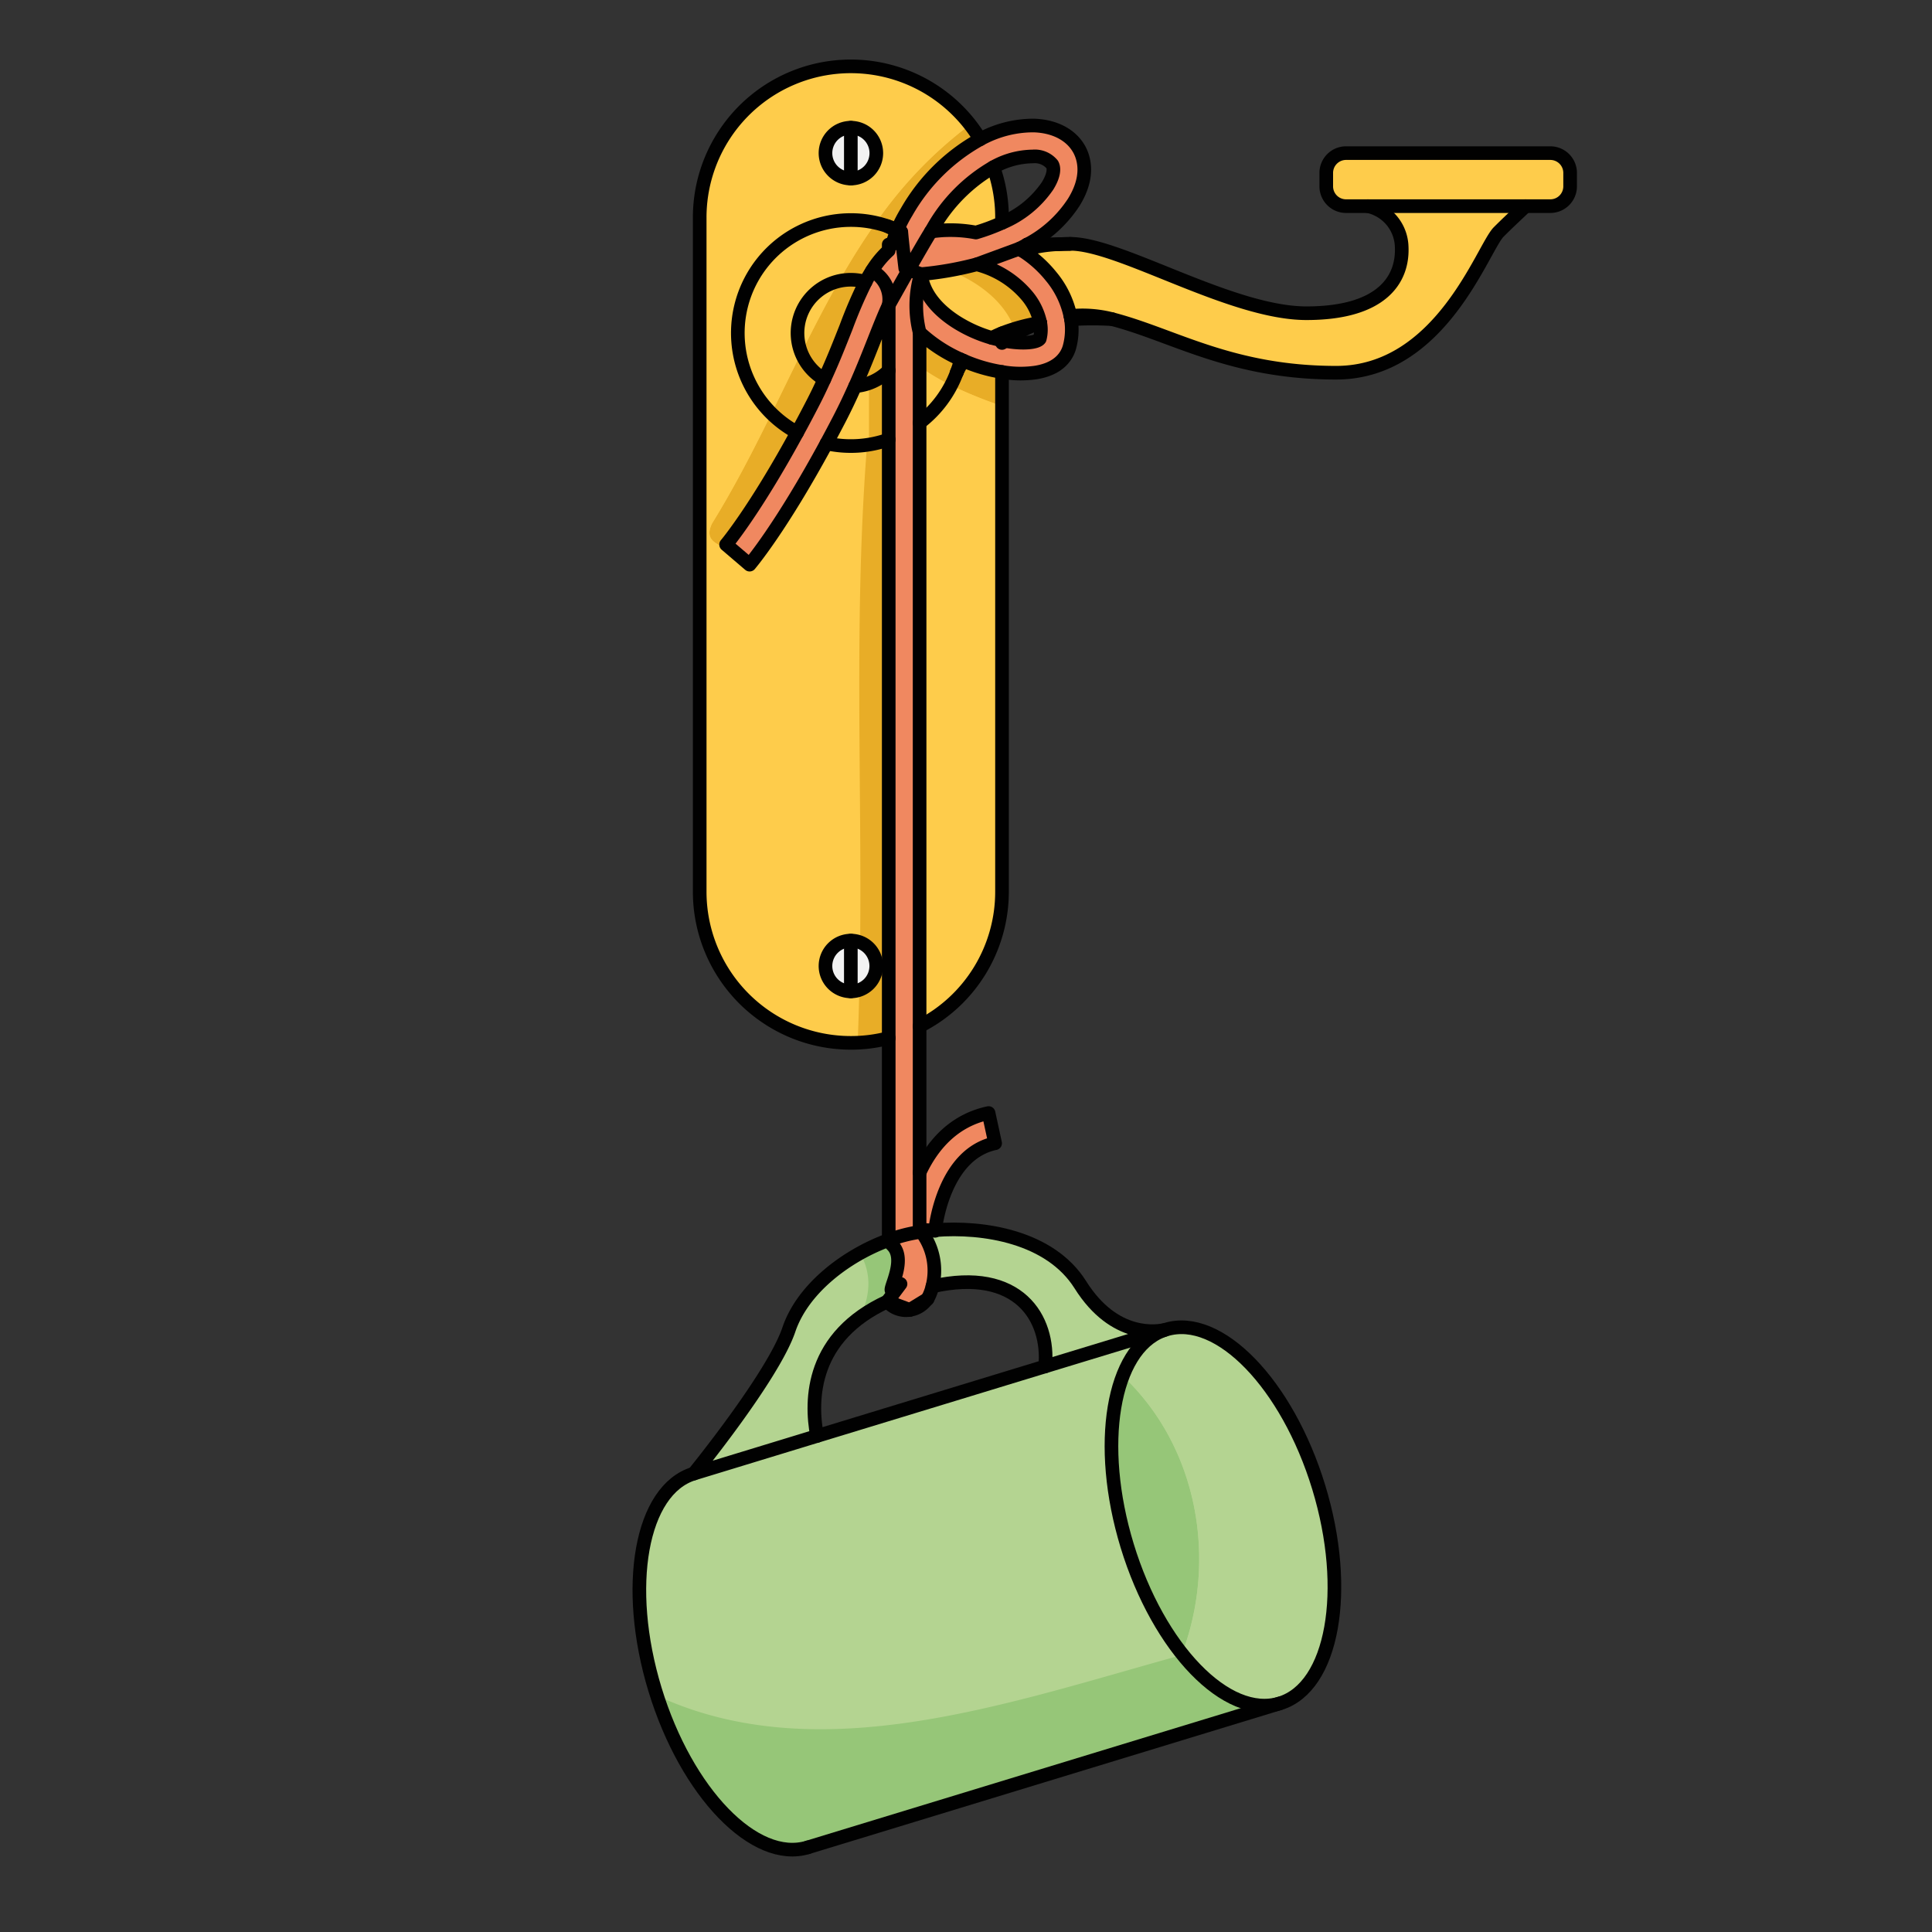 <svg id="Layer_1" data-name="Layer 1" xmlns="http://www.w3.org/2000/svg" width="100mm" height="100mm" viewBox="0 0 283.465 283.465">
  <rect x="0" y="0" width="283.465" height="283.465" fill="#333333" stroke="none"/>
  <g>
    <g>
      <path d="M193.485,218.206c4.61,15.15,2.07,29.34-5.69,31.71s-17.8-7.99-22.42-23.14c-4.52-14.83-2.17-28.75,5.21-31.54.16-.06.32-.11.48-.16C178.825,192.706,188.865,203.066,193.485,218.206Z" fill="#b4d491"/>
      <path d="M115.745,195.076c2.07-6.11,8.56-10.92,14.65-13.14v.19l.61.65c2.54,2.71-2.44,9,1.12,5.6l-1.93,2.58c-11.13,5.12-11.34,14.33-10.32,19.73l-18.08,5.52S113.425,201.936,115.745,195.076Z" fill="#b4d491"/>
      <path d="M158.515,188.506c5.03,8,11.39,6.85,12.41,6.61l-.34.11-17.23,5.25c.67-7.02-3.88-14.6-16.55-11.74a9.451,9.451,0,0,0-1.62-8.01c.46-.08.94-.14,1.44-.19h.01l.55.05a.3.3,0,0,1,.02-.1C144.315,179.916,154.1,181.466,158.515,188.506Z" fill="#b4d491"/>
      <path d="M170.585,195.236c-7.38,2.79-9.73,16.71-5.21,31.54,4.62,15.15,14.66,25.51,22.42,23.14l-69.27,21.13c-7.76,2.37-17.8-7.99-22.42-23.14s-2.07-29.34,5.69-31.7l18.08-5.52,33.48-10.21,17.23-5.25Z" fill="#b4d491"/>
      <path d="M124.835,18.736V26.2a3.73,3.73,0,0,1,0-7.46Z" fill="#f2f2f2"/>
      <path d="M128.565,22.466a3.73,3.73,0,0,1-3.73,3.73v-7.46A3.73,3.73,0,0,1,128.565,22.466Z" fill="#f2f2f2"/>
      <path d="M124.835,138.006v7.45a3.725,3.725,0,0,1,0-7.45Z" fill="#f2f2f2"/>
      <path d="M124.835,145.456v-7.45a3.725,3.725,0,1,1,0,7.45Z" fill="#f2f2f2"/>
      <path d="M137.205,180.486c-.19.02-.38.03-.57.05h-.01l-1.69-.14h-.01v-8.37c1.74-3.74,4.79-7.58,10.12-8.72l.96,4.43C138.675,169.306,137.325,179.356,137.205,180.486Z" fill="#f08860"/>
      <path d="M130.4,181.936c.77-.28,1.52-.52,2.26-.71a22.218,22.218,0,0,1,2.53-.5,9.451,9.451,0,0,1,1.62,8.01,7.524,7.524,0,0,1-.72,1.86l-2.59,1.59h-.01l-3.29-1.23,1.93-2.58c-3.56,3.4,1.42-2.89-1.12-5.6l-.61-.65Z" fill="#f08860"/>
      <path d="M135.1,40.226c.42,3.12,2.71,5.39,5.07,6.93a20.074,20.074,0,0,0,5.35,2.42h.01c.51.14,1,.26,1.48.36v.38s.14-.11.4-.3c2.67.48,4.74.26,5.14-.31a5.245,5.245,0,0,0,.07-2.34v-.01a9.054,9.054,0,0,0-1.94-3.97,14.176,14.176,0,0,0-7.38-4.6l6.23-2.29.39.24a17.24,17.24,0,0,1,4.28,3.8,13.364,13.364,0,0,1,2.84,5.83,4.048,4.048,0,0,1,.09.48,9.763,9.763,0,0,1-.22,4.07c-.31,1.14-1.36,3.15-4.89,3.73a15.691,15.691,0,0,1-5.01-.07,23.092,23.092,0,0,1-5.64-1.65,3.652,3.652,0,0,1-.41-.18,21.7,21.7,0,0,1-6.04-3.96A16.075,16.075,0,0,1,135.1,40.226Z" fill="#f08860"/>
      <path d="M127.005,41.356a18.024,18.024,0,0,1,.93-1.62,4.726,4.726,0,0,1,2.46,5.03c-.63,1.36-1.28,2.98-2.03,4.88-.81,2.05-1.74,4.42-2.89,7.01h-.01c-.69,1.56-1.46,3.19-2.34,4.89q-.96,1.845-1.86,3.51c-6.69,12.36-11.09,17.56-11.28,17.79l-3.45-2.95c.05-.05,4.17-4.95,10.43-16.44.69-1.25,1.4-2.59,2.13-4,.69-1.32,1.3-2.59,1.85-3.81,1.29-2.79,2.28-5.33,3.2-7.65A66.7,66.7,0,0,1,127.005,41.356Z" fill="#f08860"/>
      <path d="M130.4,36.746v-.87l.53-.01a14.217,14.217,0,0,1,.7-2.05,5.44,5.44,0,0,0,.57.19c.01.01.01.01.02.01s.01.01.02.01c.1,1.33.58,5.34.58,5.34l.51.19c-1.51,2.67-2.93,5.21-2.93,5.21a4.726,4.726,0,0,0-2.46-5.03A13.637,13.637,0,0,1,130.4,36.746Z" fill="#f08860"/>
      <path d="M136.585,33.976c.55-.08,1.12-.14,1.73-.18.38-.02.77-.03,1.15-.03a19.958,19.958,0,0,1,3.72.35,28.994,28.994,0,0,0,3.83-1.42,15.113,15.113,0,0,0,6.67-5.4c.82-1.31,1.08-2.47.7-3.16a3.306,3.306,0,0,0-2.85-1.18,11.97,11.97,0,0,0-5.79,1.58,24,24,0,0,0-8.86,8.93Zm6.72,4.81a49.211,49.211,0,0,1-8.2,1.44l-1.78-.67-.51-.19s-.48-4.01-.58-5.34c-.01,0-.01-.01-.02-.01s-.01,0-.02-.01c-.17-.09-.36-.17-.54-.26a20.787,20.787,0,0,1,1.36-2.64,28.055,28.055,0,0,1,10.79-10.67,16.226,16.226,0,0,1,7.85-2.02c3.11.09,5.56,1.39,6.73,3.57.68,1.28,1.48,3.98-.86,7.72a18.276,18.276,0,0,1-6.81,6.17h-.01c-.38.22-.77.42-1.17.62Z" fill="#f08860"/>
      <path d="M134.925,180.4h.01c.09.11.17.22.25.33a22.218,22.218,0,0,0-2.53.5c-.74.19-1.49.43-2.26.71V44.766s1.42-2.54,2.93-5.21l1.78.67a16.075,16.075,0,0,0-.18,8.56V180.4Z" fill="#f08860"/>
      <path d="M130.4,44.766v9.6a7.774,7.774,0,0,1-4.92,2.29c1.15-2.59,2.08-4.96,2.89-7.01C129.115,47.746,129.765,46.126,130.4,44.766Z" fill="#fecc4b"/>
      <path d="M127.005,41.356a66.7,66.7,0,0,0-2.86,6.64c-.92,2.32-1.91,4.86-3.2,7.65a7.816,7.816,0,0,1,6.06-14.29Z" fill="#fecc4b"/>
      <path d="M130.4,35.876v.87a13.637,13.637,0,0,0-2.46,2.99,18.024,18.024,0,0,0-.93,1.62,7.818,7.818,0,0,0-6.06,14.29c-.55,1.22-1.16,2.49-1.85,3.81-.73,1.41-1.44,2.75-2.13,4a16.578,16.578,0,0,1,7.87-31.17,16.378,16.378,0,0,1,5.36.89,11.307,11.307,0,0,0,1.43.64,14.217,14.217,0,0,0-.7,2.05Z" fill="#fecc4b"/>
      <path d="M130.4,54.366v10.12a16.563,16.563,0,0,1-9.13.57q.9-1.665,1.86-3.51c.88-1.7,1.65-3.33,2.34-4.89h.01A7.774,7.774,0,0,0,130.4,54.366Z" fill="#fecc4b"/>
      <path d="M140.965,52.746a15.935,15.935,0,0,1-.55,1.82.612.612,0,0,1-.05.12,16.464,16.464,0,0,1-5.44,7.34V48.786A21.7,21.7,0,0,0,140.965,52.746Z" fill="#fecc4b"/>
      <path d="M230.365,25.376v1.96a2.906,2.906,0,0,1-2.91,2.91H197.5a2.906,2.906,0,0,1-2.91-2.91v-1.96a2.906,2.906,0,0,1,2.91-2.91h29.96A2.906,2.906,0,0,1,230.365,25.376Z" fill="#fecc4b"/>
      <path d="M200.7,30.246h23.15c-1.19,1.11-2.73,2.56-3.95,3.78-2.33,2.33-8.44,20.66-23.85,20.66s-23.86-5.53-32.88-7.86a17.4,17.4,0,0,0-6.12-.46,13.364,13.364,0,0,0-2.84-5.83,17.24,17.24,0,0,0-4.28-3.8,21.731,21.731,0,0,1,5.2-.9c.11,0,.22-.01.32-.01.64-.02,1.11-.03,1.37-.04.16-.01.24-.01.24-.01,7.28,0,23.57,10.18,34.62,10.18s14.26-4.95,13.97-9.89A6.28,6.28,0,0,0,200.7,30.246Z" fill="#fecc4b"/>
      <path d="M139.465,33.766c-.38,0-.77.01-1.15.03-.61.04-1.18.1-1.73.18l.3-.51a24,24,0,0,1,8.86-8.93,21.757,21.757,0,0,1,1.27,7.38v.78a28.994,28.994,0,0,1-3.83,1.42A19.958,19.958,0,0,0,139.465,33.766Z" fill="#fecc4b"/>
      <path d="M152.515,47.386a26.663,26.663,0,0,0-5.5,1.51,15.268,15.268,0,0,0-1.48.68h-.01a20.074,20.074,0,0,1-5.35-2.42c-2.36-1.54-4.65-3.81-5.07-6.93a49.211,49.211,0,0,0,8.2-1.44,14.176,14.176,0,0,1,7.38,4.6,9.054,9.054,0,0,1,1.94,3.97.185.185,0,0,0-.07.02C152.545,47.386,152.535,47.386,152.515,47.386Z" fill="#fecc4b"/>
      <path d="M147.015,54.576v76.25a22.128,22.128,0,0,1-12.09,19.74V62.026a16.464,16.464,0,0,0,5.44-7.34.612.612,0,0,0,.05-.12,9.523,9.523,0,0,1,.96-1.64A23.092,23.092,0,0,0,147.015,54.576Z" fill="#fecc4b"/>
      <path d="M130.4,64.486V152.3a21.728,21.728,0,0,1-5.56.71,22.18,22.18,0,0,1-22.18-22.18V31.916a22.175,22.175,0,0,1,37.86-15.68,21.935,21.935,0,0,1,3.29,4.2,28.055,28.055,0,0,0-10.79,10.67,20.787,20.787,0,0,0-1.36,2.64,13.766,13.766,0,0,0-1.46-.57,16.378,16.378,0,0,0-5.36-.89,16.578,16.578,0,0,0-7.87,31.17c-6.26,11.49-10.38,16.39-10.43,16.44l3.45,2.95c.19-.23,4.59-5.43,11.28-17.79a16.563,16.563,0,0,0,9.13-.57Zm-1.83,77.25a3.725,3.725,0,1,0-3.73,3.72A3.73,3.73,0,0,0,128.565,141.736Zm0-119.27a3.725,3.725,0,1,0-3.73,3.73A3.73,3.73,0,0,0,128.565,22.466Z" fill="#fecc4b"/>
    </g>
    <g>
      <path d="M164.744,201.881c-2.339,6.065-2.3,15.287.631,24.9a48.3,48.3,0,0,0,8.057,15.881C178.584,228.964,175.888,212.41,164.744,201.881Z" fill="#96c678"/>
      <path d="M193.485,218.206c-4.62-15.14-14.66-25.5-22.42-23.13-.16.05-.32.1-.48.16-2.6.982-4.57,3.349-5.841,6.645,11.144,10.529,13.84,27.083,8.688,40.776,4.547,5.693,9.841,8.64,14.363,7.259C195.555,247.546,198.1,233.356,193.485,218.206Z" fill="#b4d491"/>
      <path d="M126.2,183.865c-4.637,2.575-8.856,6.5-10.451,11.211-2.32,6.86-13.95,21.13-13.95,21.13l18.08-5.52c-.88-4.662-.838-12.162,6.351-17.421C127.551,190.277,128.056,187.18,126.2,183.865Z" fill="#b4d491"/>
      <path d="M132.125,188.376c-3.56,3.4,1.42-2.89-1.12-5.6l-.61-.65v-.19a29.72,29.72,0,0,0-4.2,1.929c1.86,3.315,1.355,6.412.03,9.4a22.867,22.867,0,0,1,3.969-2.309Z" fill="#96c678"/>
      <path d="M158.515,188.506c5.03,8,11.39,6.85,12.41,6.61l-.34.11-17.23,5.25c.67-7.02-3.88-14.6-16.55-11.74a9.451,9.451,0,0,0-1.62-8.01c.46-.08.94-.14,1.44-.19h.01l.55.05a.3.3,0,0,1,.02-.1C144.315,179.916,154.1,181.466,158.515,188.506Z" fill="#b4d491"/>
      <path d="M165.375,226.776c-2.929-9.608-2.97-18.83-.631-24.9-.406-.383-.821-.759-1.249-1.125.428.366.843.742,1.249,1.125,1.271-3.3,3.242-5.663,5.841-6.645v-.01l-17.23,5.25-33.48,10.21-18.08,5.52c-7.76,2.36-10.31,16.56-5.69,31.7.091.3.187.589.282.882,23.824,11.04,51.548,1.061,76.981-5.952.023-.061.043-.123.066-.184A48.27,48.27,0,0,1,165.375,226.776Z" fill="#b4d491"/>
      <path d="M173.434,242.652c-.023.061-.043.123-.066.184l.17-.047C173.5,242.745,173.469,242.7,173.434,242.652Z" fill="#96c678"/>
      <path d="M173.538,242.789l-.17.047a37.5,37.5,0,0,1-2.873,5.92,37.5,37.5,0,0,0,2.873-5.92c-25.433,7.013-53.157,16.992-76.981,5.952,4.735,14.666,14.53,24.581,22.138,22.258l69.27-21.13C183.309,251.286,178.061,248.4,173.538,242.789Z" fill="#96c678"/>
      <path d="M124.835,18.736V26.2a3.73,3.73,0,0,1,0-7.46Z" fill="#f2f2f2"/>
      <path d="M128.565,22.466a3.73,3.73,0,0,1-3.73,3.73v-7.46A3.73,3.73,0,0,1,128.565,22.466Z" fill="#f2f2f2"/>
      <path d="M124.835,138.006v7.45a3.725,3.725,0,0,1,0-7.45Z" fill="#f2f2f2"/>
      <path d="M124.835,145.456v-7.45a3.725,3.725,0,1,1,0,7.45Z" fill="#f2f2f2"/>
      <path d="M137.205,180.486c-.19.02-.38.03-.57.05h-.01l-1.69-.14h-.01v-8.37c1.74-3.74,4.79-7.58,10.12-8.72l.96,4.43C138.675,169.306,137.325,179.356,137.205,180.486Z" fill="#f08860"/>
      <path d="M130.4,181.936c.77-.28,1.52-.52,2.26-.71a22.218,22.218,0,0,1,2.53-.5,9.451,9.451,0,0,1,1.62,8.01,7.524,7.524,0,0,1-.72,1.86l-2.59,1.59h-.01l-3.29-1.23,1.93-2.58c-3.56,3.4,1.42-2.89-1.12-5.6l-.61-.65Z" fill="#f08860"/>
      <path d="M135.1,40.226c.42,3.12,2.71,5.39,5.07,6.93a20.074,20.074,0,0,0,5.35,2.42h.01c.51.14,1,.26,1.48.36v.38s.14-.11.4-.3c2.67.48,4.74.26,5.14-.31a5.245,5.245,0,0,0,.07-2.34v-.01a9.054,9.054,0,0,0-1.94-3.97,14.176,14.176,0,0,0-7.38-4.6l6.23-2.29.39.24a17.24,17.24,0,0,1,4.28,3.8,13.364,13.364,0,0,1,2.84,5.83,4.048,4.048,0,0,1,.09.48,9.763,9.763,0,0,1-.22,4.07c-.31,1.14-1.36,3.15-4.89,3.73a15.691,15.691,0,0,1-5.01-.07,23.092,23.092,0,0,1-5.64-1.65,3.652,3.652,0,0,1-.41-.18,21.7,21.7,0,0,1-6.04-3.96A16.075,16.075,0,0,1,135.1,40.226Z" fill="#f08860"/>
      <path d="M127.005,41.356a18.024,18.024,0,0,1,.93-1.62,4.726,4.726,0,0,1,2.46,5.03c-.63,1.36-1.28,2.98-2.03,4.88-.81,2.05-1.74,4.42-2.89,7.01h-.01c-.69,1.56-1.46,3.19-2.34,4.89q-.96,1.845-1.86,3.51c-6.69,12.36-11.09,17.56-11.28,17.79l-3.45-2.95c.05-.05,4.17-4.95,10.43-16.44.69-1.25,1.4-2.59,2.13-4,.69-1.32,1.3-2.59,1.85-3.81,1.29-2.79,2.28-5.33,3.2-7.65A66.7,66.7,0,0,1,127.005,41.356Z" fill="#f08860"/>
      <path d="M130.4,36.746v-.87l.53-.01a14.217,14.217,0,0,1,.7-2.05,5.44,5.44,0,0,0,.57.19c.01.01.01.01.02.01s.01.01.02.01c.1,1.33.58,5.34.58,5.34l.51.19c-1.51,2.67-2.93,5.21-2.93,5.21a4.726,4.726,0,0,0-2.46-5.03A13.637,13.637,0,0,1,130.4,36.746Z" fill="#f08860"/>
      <path d="M136.585,33.976c.55-.08,1.12-.14,1.73-.18.38-.02.77-.03,1.15-.03a19.958,19.958,0,0,1,3.72.35,28.994,28.994,0,0,0,3.83-1.42,15.113,15.113,0,0,0,6.67-5.4c.82-1.31,1.08-2.47.7-3.16a3.306,3.306,0,0,0-2.85-1.18,11.97,11.97,0,0,0-5.79,1.58,24,24,0,0,0-8.86,8.93Zm6.72,4.81a49.211,49.211,0,0,1-8.2,1.44l-1.78-.67-.51-.19s-.48-4.01-.58-5.34c-.01,0-.01-.01-.02-.01s-.01,0-.02-.01c-.17-.09-.36-.17-.54-.26a20.787,20.787,0,0,1,1.36-2.64,28.055,28.055,0,0,1,10.79-10.67,16.226,16.226,0,0,1,7.85-2.02c3.11.09,5.56,1.39,6.73,3.57.68,1.28,1.48,3.98-.86,7.72a18.276,18.276,0,0,1-6.81,6.17h-.01c-.38.22-.77.42-1.17.62Z" fill="#f08860"/>
      <path d="M134.925,180.4h.01c.09.11.17.22.25.33a22.218,22.218,0,0,0-2.53.5c-.74.19-1.49.43-2.26.71V44.766s1.42-2.54,2.93-5.21l1.78.67a16.075,16.075,0,0,0-.18,8.56V180.4Z" fill="#f08860"/>
      <path d="M130.4,44.766v9.6a7.774,7.774,0,0,1-4.92,2.29c1.15-2.59,2.08-4.96,2.89-7.01C129.115,47.746,129.765,46.126,130.4,44.766Z" fill="#e8ad27"/>
      <path d="M120.945,55.646c1.29-2.79,2.28-5.33,3.2-7.65a66.7,66.7,0,0,1,2.86-6.64,7.691,7.691,0,0,0-3.9-.11c-1.941,3.406-3.752,6.921-5.522,10.484A7.84,7.84,0,0,0,120.945,55.646Z" fill="#e8ad27"/>
      <path d="M117.025,48.866a7.768,7.768,0,0,0,.554,2.864c1.77-3.563,3.581-7.078,5.522-10.484A7.818,7.818,0,0,0,117.025,48.866Z" fill="#fecc4b"/>
      <path d="M116.965,63.456c.69-1.25,1.4-2.59,2.13-4,.69-1.32,1.3-2.59,1.85-3.81a7.84,7.84,0,0,1-3.366-3.916c-1.47,2.957-2.914,5.944-4.386,8.928A16.607,16.607,0,0,0,116.965,63.456Z" fill="#e8ad27"/>
      <path d="M124.835,41.046a7.8,7.8,0,0,1,2.17.31,18.024,18.024,0,0,1,.93-1.62,13.637,13.637,0,0,1,2.46-2.99v-.87l.53-.01a14.217,14.217,0,0,1,.7-2.05,11.307,11.307,0,0,1-1.43-.64,16.174,16.174,0,0,0-1.7-.473c-1.938,2.736-3.712,5.6-5.39,8.543A7.8,7.8,0,0,1,124.835,41.046Z" fill="#e8ad27"/>
      <path d="M108.255,48.866a16.5,16.5,0,0,0,4.938,11.792c1.472-2.984,2.916-5.971,4.386-8.928A7.79,7.79,0,0,1,123.1,41.246c1.678-2.944,3.452-5.807,5.39-8.543a16.545,16.545,0,0,0-20.236,16.163Z" fill="#fecc4b"/>
      <path d="M125.475,56.656h-.01c-.69,1.56-1.46,3.19-2.34,4.89q-.96,1.845-1.86,3.51a16.14,16.14,0,0,0,3.57.39,16.789,16.789,0,0,0,2.66-.218V56.219A7.69,7.69,0,0,1,125.475,56.656Z" fill="#fecc4b"/>
      <path d="M130.4,54.366a7.832,7.832,0,0,1-2.9,1.853v9.009a15.77,15.77,0,0,0,2.9-.742Z" fill="#e8ad27"/>
      <path d="M140.365,54.686a.612.612,0,0,0,.05-.12,15.935,15.935,0,0,0,.55-1.82,21.7,21.7,0,0,1-6.04-3.96v5.02a34.64,34.64,0,0,0,4.608,2.732A16.218,16.218,0,0,0,140.365,54.686Z" fill="#e8ad27"/>
      <path d="M134.925,53.806v8.22a16.476,16.476,0,0,0,4.608-5.488A34.64,34.64,0,0,1,134.925,53.806Z" fill="#fecc4b"/>
      <path d="M230.365,25.376v1.96a2.906,2.906,0,0,1-2.91,2.91H197.5a2.906,2.906,0,0,1-2.91-2.91v-1.96a2.906,2.906,0,0,1,2.91-2.91h29.96A2.906,2.906,0,0,1,230.365,25.376Z" fill="#fecc4b"/>
      <path d="M200.7,30.246h23.15c-1.19,1.11-2.73,2.56-3.95,3.78-2.33,2.33-8.44,20.66-23.85,20.66s-23.86-5.53-32.88-7.86a17.4,17.4,0,0,0-6.12-.46,13.364,13.364,0,0,0-2.84-5.83,17.24,17.24,0,0,0-4.28-3.8,21.731,21.731,0,0,1,5.2-.9c.11,0,.22-.01.32-.01.64-.02,1.11-.03,1.37-.04.16-.01.24-.01.24-.01,7.28,0,23.57,10.18,34.62,10.18s14.26-4.95,13.97-9.89A6.28,6.28,0,0,0,200.7,30.246Z" fill="#fecc4b"/>
      <path d="M139.465,33.766c-.38,0-.77.01-1.15.03-.61.04-1.18.1-1.73.18l.3-.51a24,24,0,0,1,8.86-8.93,21.757,21.757,0,0,1,1.27,7.38v.78a28.994,28.994,0,0,1-3.83,1.42A19.958,19.958,0,0,0,139.465,33.766Z" fill="#fecc4b"/>
      <path d="M140.359,40.124a1.709,1.709,0,0,1,.136.632,1.709,1.709,0,0,0-.136-.632c-.287-.128-.575-.253-.864-.368.289.115.577.24.864.368a2.154,2.154,0,0,0-.356-.585c-1.915.364-3.619.571-4.9.687.42,3.12,2.71,5.39,5.07,6.93a20.074,20.074,0,0,0,5.35,2.42h.01a15.268,15.268,0,0,1,1.48-.68c.6-.245,1.225-.454,1.856-.647-.049-.133-.119-.254-.172-.384-.07-.036-.131-.073-.2-.109.073.036.134.073.2.109C147.231,44.29,143.88,41.7,140.359,40.124Z" fill="#fecc4b"/>
      <path d="M148.871,48.249c.117-.036.239-.062.357-.1-.165-.1-.346-.192-.529-.287C148.752,48,148.822,48.116,148.871,48.249Z" fill="#e8ad27"/>
      <path d="M150.685,43.386a14.176,14.176,0,0,0-7.38-4.6c-1.143.308-2.253.553-3.3.753a2.154,2.154,0,0,1,.356.585c3.521,1.578,6.872,4.166,8.34,7.741.183.095.364.191.529.287a29.954,29.954,0,0,1,3.287-.766c.02,0,.03,0,.04-.01a.185.185,0,0,1,.07-.02A9.054,9.054,0,0,0,150.685,43.386Z" fill="#e8ad27"/>
      <path d="M147.015,54.576a23.092,23.092,0,0,1-5.64-1.65,9.523,9.523,0,0,0-.96,1.64.612.612,0,0,1-.05.12,16.218,16.218,0,0,1-.832,1.852,65.235,65.235,0,0,0,7.482,3.036Z" fill="#e8ad27"/>
      <path d="M139.533,56.538a16.476,16.476,0,0,1-4.608,5.488v88.54a22.128,22.128,0,0,0,12.09-19.74V59.574A65.235,65.235,0,0,1,139.533,56.538Z" fill="#fecc4b"/>
      <path d="M107.882,81.047,106.535,79.9c.05-.05,4.17-4.95,10.43-16.44a16.637,16.637,0,0,1-3.772-2.8c-2.693,5.459-5.481,10.9-8.7,16.1C103.026,79.694,105.87,79.938,107.882,81.047Z" fill="#e8ad27"/>
      <path d="M128.491,32.7a16.174,16.174,0,0,1,1.7.473,13.766,13.766,0,0,1,1.46.57,20.787,20.787,0,0,1,1.36-2.64,28.055,28.055,0,0,1,10.79-10.67,21.721,21.721,0,0,0-1.479-2.15A62.487,62.487,0,0,0,128.491,32.7Z" fill="#e8ad27"/>
      <path d="M124.835,9.736a22.18,22.18,0,0,0-22.18,22.18v98.91a22.18,22.18,0,0,0,22.18,22.18c.336,0,.668-.017,1-.032.108-2.587.184-5.168.245-7.746a3.721,3.721,0,1,1,.117-6.957c.255-24.371-.914-48.432,1.017-73.006a16.83,16.83,0,0,1-2.379.181,16.14,16.14,0,0,1-3.57-.39c-6.69,12.36-11.09,17.56-11.28,17.79l-.778-.665a2.4,2.4,0,0,1,.288.575,2.4,2.4,0,0,0-.288-.575l-1.325-1.134c-2.012-1.109-4.856-1.353-3.387-4.291,3.217-5.2,6-10.639,8.7-16.1a16.559,16.559,0,0,1,15.3-27.955,62.487,62.487,0,0,1,13.835-14.417,22.185,22.185,0,0,0-17.491-8.55Zm0,16.46a3.73,3.73,0,1,1,3.73-3.73A3.728,3.728,0,0,1,124.835,26.2Z" fill="#fecc4b"/>
      <path d="M126.2,138.271a3.707,3.707,0,0,1-.117,6.957c-.061,2.578-.137,5.159-.245,7.746a21.532,21.532,0,0,0,4.56-.678V64.486a15.9,15.9,0,0,1-3.181.779C125.283,89.839,126.452,113.9,126.2,138.271Z" fill="#e8ad27"/>
    </g>
    <g>
      <path d="M147.015,54.576v76.25a22.128,22.128,0,0,1-12.09,19.74" fill="none" stroke="#010101" stroke-linecap="round" stroke-linejoin="round" stroke-width="2"/>
      <path d="M130.4,152.3a21.728,21.728,0,0,1-5.56.71,22.18,22.18,0,0,1-22.18-22.18V31.916a22.175,22.175,0,0,1,37.86-15.68,21.935,21.935,0,0,1,3.29,4.2" fill="none" stroke="#010101" stroke-linecap="round" stroke-linejoin="round" stroke-width="2"/>
      <path d="M145.745,24.536a21.757,21.757,0,0,1,1.27,7.38v.78" fill="none" stroke="#010101" stroke-linecap="round" stroke-linejoin="round" stroke-width="2"/>
      <path d="M121.265,65.056a16.563,16.563,0,0,0,9.13-.57" fill="none" stroke="#010101" stroke-linecap="round" stroke-linejoin="round" stroke-width="2"/>
      <path d="M140.415,54.566a15.935,15.935,0,0,0,.55-1.82" fill="none" stroke="#010101" stroke-linecap="round" stroke-linejoin="round" stroke-width="2"/>
      <path d="M134.925,62.026a16.464,16.464,0,0,0,5.44-7.34" fill="none" stroke="#010101" stroke-linecap="round" stroke-linejoin="round" stroke-width="2"/>
      <path d="M116.965,63.456a16.578,16.578,0,0,1,7.87-31.17,16.378,16.378,0,0,1,5.36.89,13.766,13.766,0,0,1,1.46.57c.18.09.37.17.54.26" fill="none" stroke="#010101" stroke-linecap="round" stroke-linejoin="round" stroke-width="2"/>
      <path d="M130.4,54.366a7.774,7.774,0,0,1-4.92,2.29" fill="none" stroke="#010101" stroke-linecap="round" stroke-linejoin="round" stroke-width="2"/>
      <path d="M120.945,55.646a7.816,7.816,0,0,1,6.06-14.29" fill="none" stroke="#010101" stroke-linecap="round" stroke-linejoin="round" stroke-width="2"/>
      <path d="M124.835,18.736a3.73,3.73,0,1,1-3.72,3.73A3.73,3.73,0,0,1,124.835,18.736Z" fill="none" stroke="#010101" stroke-linecap="round" stroke-linejoin="round" stroke-width="2"/>
      <path d="M124.835,138.006a3.725,3.725,0,1,1-3.72,3.73A3.73,3.73,0,0,1,124.835,138.006Z" fill="none" stroke="#010101" stroke-linecap="round" stroke-linejoin="round" stroke-width="2"/>
      <path d="M170.585,195.236c.16-.06.32-.11.48-.16,7.76-2.37,17.8,7.99,22.42,23.13s2.07,29.34-5.69,31.71-17.8-7.99-22.42-23.14C160.855,211.946,163.205,198.026,170.585,195.236Z" fill="none" stroke="#010101" stroke-linecap="round" stroke-linejoin="round" stroke-width="2"/>
      <path d="M101.8,216.206c-7.76,2.36-10.31,16.56-5.69,31.7s14.66,25.51,22.42,23.14" fill="none" stroke="#010101" stroke-linecap="round" stroke-linejoin="round" stroke-width="2"/>
      <path d="M136.635,180.536c.19-.02.38-.03.57-.05,7.11-.57,16.89.98,21.31,8.02,5.03,8,11.39,6.85,12.41,6.61l-.34.11-17.23,5.25" fill="none" stroke="#010101" stroke-linecap="round" stroke-linejoin="round" stroke-width="2"/>
      <path d="M119.875,210.686l-18.08,5.52s11.63-14.27,13.95-21.13c2.07-6.11,8.56-10.92,14.65-13.14.77-.28,1.52-.52,2.26-.71a22.218,22.218,0,0,1,2.53-.5c.46-.08.94-.14,1.44-.19" fill="none" stroke="#010101" stroke-linecap="round" stroke-linejoin="round" stroke-width="2"/>
      <line x1="133.485" y1="192.186" x2="130.195" y2="190.956" fill="none" stroke="#010101" stroke-linecap="round" stroke-linejoin="round" stroke-width="2"/>
      <line x1="136.085" y1="190.596" x2="133.495" y2="192.186" fill="none" stroke="#010101" stroke-linecap="round" stroke-linejoin="round" stroke-width="2"/>
      <line x1="118.525" y1="271.046" x2="187.795" y2="249.916" fill="none" stroke="#010101" stroke-linecap="round" stroke-linejoin="round" stroke-width="2"/>
      <path d="M136.805,188.736c12.67-2.86,17.22,4.72,16.55,11.74l-33.48,10.21c-1.02-5.4-.81-14.61,10.32-19.73" fill="none" stroke="#010101" stroke-linecap="round" stroke-linejoin="round" stroke-width="2"/>
      <line x1="124.835" y1="145.456" x2="124.835" y2="138.006" fill="none" stroke="#010101" stroke-linecap="round" stroke-linejoin="round" stroke-width="2"/>
      <line x1="124.835" y1="18.736" x2="124.835" y2="26.196" fill="none" stroke="#010101" stroke-linecap="round" stroke-linejoin="round" stroke-width="2"/>
      <path d="M200.7,30.246h-3.2a2.906,2.906,0,0,1-2.91-2.91v-1.96a2.906,2.906,0,0,1,2.91-2.91h29.96a2.906,2.906,0,0,1,2.91,2.91v1.96a2.906,2.906,0,0,1-2.91,2.91H200.7Z" fill="none" stroke="#010101" stroke-linecap="round" stroke-linejoin="round" stroke-width="2"/>
      <path d="M152.555,47.376a.185.185,0,0,1,.07-.02" fill="none" stroke="#010101" stroke-linecap="round" stroke-linejoin="round" stroke-width="2"/>
      <path d="M147.015,48.9v1.42s.14-.11.4-.3a20.761,20.761,0,0,1,5.1-2.63" fill="none" stroke="#010101" stroke-linecap="round" stroke-linejoin="round" stroke-width="2"/>
      <path d="M157.045,46.366a17.4,17.4,0,0,1,6.12.46c9.02,2.33,17.46,7.86,32.88,7.86s21.52-18.33,23.85-20.66c1.22-1.22,2.76-2.67,3.95-3.78" fill="none" stroke="#010101" stroke-linecap="round" stroke-linejoin="round" stroke-width="2"/>
      <path d="M155.125,35.836a21.731,21.731,0,0,0-5.2.9" fill="none" stroke="#010101" stroke-linecap="round" stroke-linejoin="round" stroke-width="2"/>
      <path d="M156.815,35.786c-.48-.01-.94.01-1.37.04" fill="none" stroke="#010101" stroke-linecap="round" stroke-linejoin="round" stroke-width="2"/>
      <path d="M200.7,30.246a6.28,6.28,0,0,1,4.95,5.82c.29,4.94-2.91,9.89-13.97,9.89s-27.34-10.18-34.62-10.18" fill="none" stroke="#010101" stroke-linecap="round" stroke-linejoin="round" stroke-width="2"/>
      <path d="M145.535,49.576c.51.14,1,.26,1.48.36.14.03.27.05.4.08,2.67.48,4.74.26,5.14-.31a5.245,5.245,0,0,0,.07-2.34v-.01a9.054,9.054,0,0,0-1.94-3.97,14.176,14.176,0,0,0-7.38-4.6,49.211,49.211,0,0,1-8.2,1.44c.42,3.12,2.71,5.39,5.07,6.93a20.074,20.074,0,0,0,5.35,2.42" fill="none" stroke="#010101" stroke-linecap="round" stroke-linejoin="round" stroke-width="2"/>
      <path d="M136.585,33.976c.55-.08,1.12-.14,1.73-.18.38-.02.77-.03,1.15-.03a19.958,19.958,0,0,1,3.72.35,28.994,28.994,0,0,0,3.83-1.42,15.113,15.113,0,0,0,6.67-5.4c.82-1.31,1.08-2.47.7-3.16a3.306,3.306,0,0,0-2.85-1.18,11.97,11.97,0,0,0-5.79,1.58,24,24,0,0,0-8.86,8.93Z" fill="none" stroke="#010101" stroke-linecap="round" stroke-linejoin="round" stroke-width="2"/>
      <path d="M134.925,180.386V48.786a21.7,21.7,0,0,0,6.04,3.96,3.652,3.652,0,0,0,.41.18,23.092,23.092,0,0,0,5.64,1.65,15.691,15.691,0,0,0,5.01.07c3.53-.58,4.58-2.59,4.89-3.73a9.763,9.763,0,0,0,.22-4.07,4.048,4.048,0,0,0-.09-.48,13.364,13.364,0,0,0-2.84-5.83,17.24,17.24,0,0,0-4.28-3.8l-.39-.24c.4-.2.79-.4,1.17-.62" fill="none" stroke="#010101" stroke-linecap="round" stroke-linejoin="round" stroke-width="2"/>
      <path d="M150.715,35.876a18.276,18.276,0,0,0,6.81-6.17c2.34-3.74,1.54-6.44.86-7.72-1.17-2.18-3.62-3.48-6.73-3.57a16.226,16.226,0,0,0-7.85,2.02,28.055,28.055,0,0,0-10.79,10.67,20.787,20.787,0,0,0-1.36,2.64c-.01.02-.02.05-.03.07a14.217,14.217,0,0,0-.7,2.05l-.53.01v.87a13.637,13.637,0,0,0-2.46,2.99,18.024,18.024,0,0,0-.93,1.62,66.7,66.7,0,0,0-2.86,6.64c-.92,2.32-1.91,4.86-3.2,7.65-.55,1.22-1.16,2.49-1.85,3.81-.73,1.41-1.44,2.75-2.13,4-6.26,11.49-10.38,16.39-10.43,16.44l3.45,2.95c.19-.23,4.59-5.43,11.28-17.79q.9-1.665,1.86-3.51c.88-1.7,1.65-3.33,2.34-4.89h.01c1.15-2.59,2.08-4.96,2.89-7.01.75-1.9,1.4-3.52,2.03-4.88v137.36l.61.65c2.54,2.71-2.44,9,1.12,5.6l-1.93,2.58a3.625,3.625,0,0,0,2.77,1.28,4.363,4.363,0,0,0,.52-.05h.01a3.624,3.624,0,0,0,2.1-1.08l.49-.51a7.524,7.524,0,0,0,.72-1.86,9.451,9.451,0,0,0-1.62-8.01c-.08-.11-.16-.22-.25-.33" fill="none" stroke="#010101" stroke-linecap="round" stroke-linejoin="round" stroke-width="2"/>
      <path d="M140.365,54.686a.612.612,0,0,0,.05-.12,9.523,9.523,0,0,1,.96-1.64" fill="none" stroke="#010101" stroke-linecap="round" stroke-linejoin="round" stroke-width="2"/>
      <path d="M157.135,46.846a47.467,47.467,0,0,1,6.03-.02" fill="none" stroke="#010101" stroke-linecap="round" stroke-linejoin="round" stroke-width="2"/>
      <path d="M152.625,47.366a.148.148,0,0,1-.07.01c-.01.01-.02.01-.04.01a26.663,26.663,0,0,0-5.5,1.51,15.268,15.268,0,0,0-1.48.68h-.01" fill="none" stroke="#010101" stroke-linecap="round" stroke-linejoin="round" stroke-width="2"/>
      <path d="M150.705,35.876h.01c1.77.01,3.29-.01,4.41-.04.11,0,.22-.01.32-.01.64-.02,1.11-.03,1.37-.04.16-.01.24-.01.24-.01" fill="none" stroke="#010101" stroke-linecap="round" stroke-linejoin="round" stroke-width="2"/>
      <path d="M136.585,33.976c-.63.99-1.98,3.33-3.26,5.58-1.51,2.67-2.93,5.21-2.93,5.21a4.726,4.726,0,0,0-2.46-5.03" fill="none" stroke="#010101" stroke-linecap="round" stroke-linejoin="round" stroke-width="2"/>
      <line x1="149.535" y1="36.496" x2="143.305" y2="38.786" fill="none" stroke="#010101" stroke-linecap="round" stroke-linejoin="round" stroke-width="2"/>
      <path d="M130.2,33.176a11.307,11.307,0,0,0,1.43.64,5.44,5.44,0,0,0,.57.19c.01.01.01.01.02.01s.01.01.02.01c.1,1.33.58,5.34.58,5.34l.51.19,1.78.67a16.075,16.075,0,0,0-.18,8.56" fill="none" stroke="#010101" stroke-linecap="round" stroke-linejoin="round" stroke-width="2"/>
      <path d="M134.925,172.026c1.74-3.74,4.79-7.58,10.12-8.72l.96,4.43c-7.33,1.57-8.68,11.62-8.8,12.75a.3.3,0,0,0-.02.1l-.55-.05h-.01l-1.69-.14h-.01v-.01" fill="none" stroke="#010101" stroke-linecap="round" stroke-linejoin="round" stroke-width="2"/>
    </g>
  </g>
</svg>
